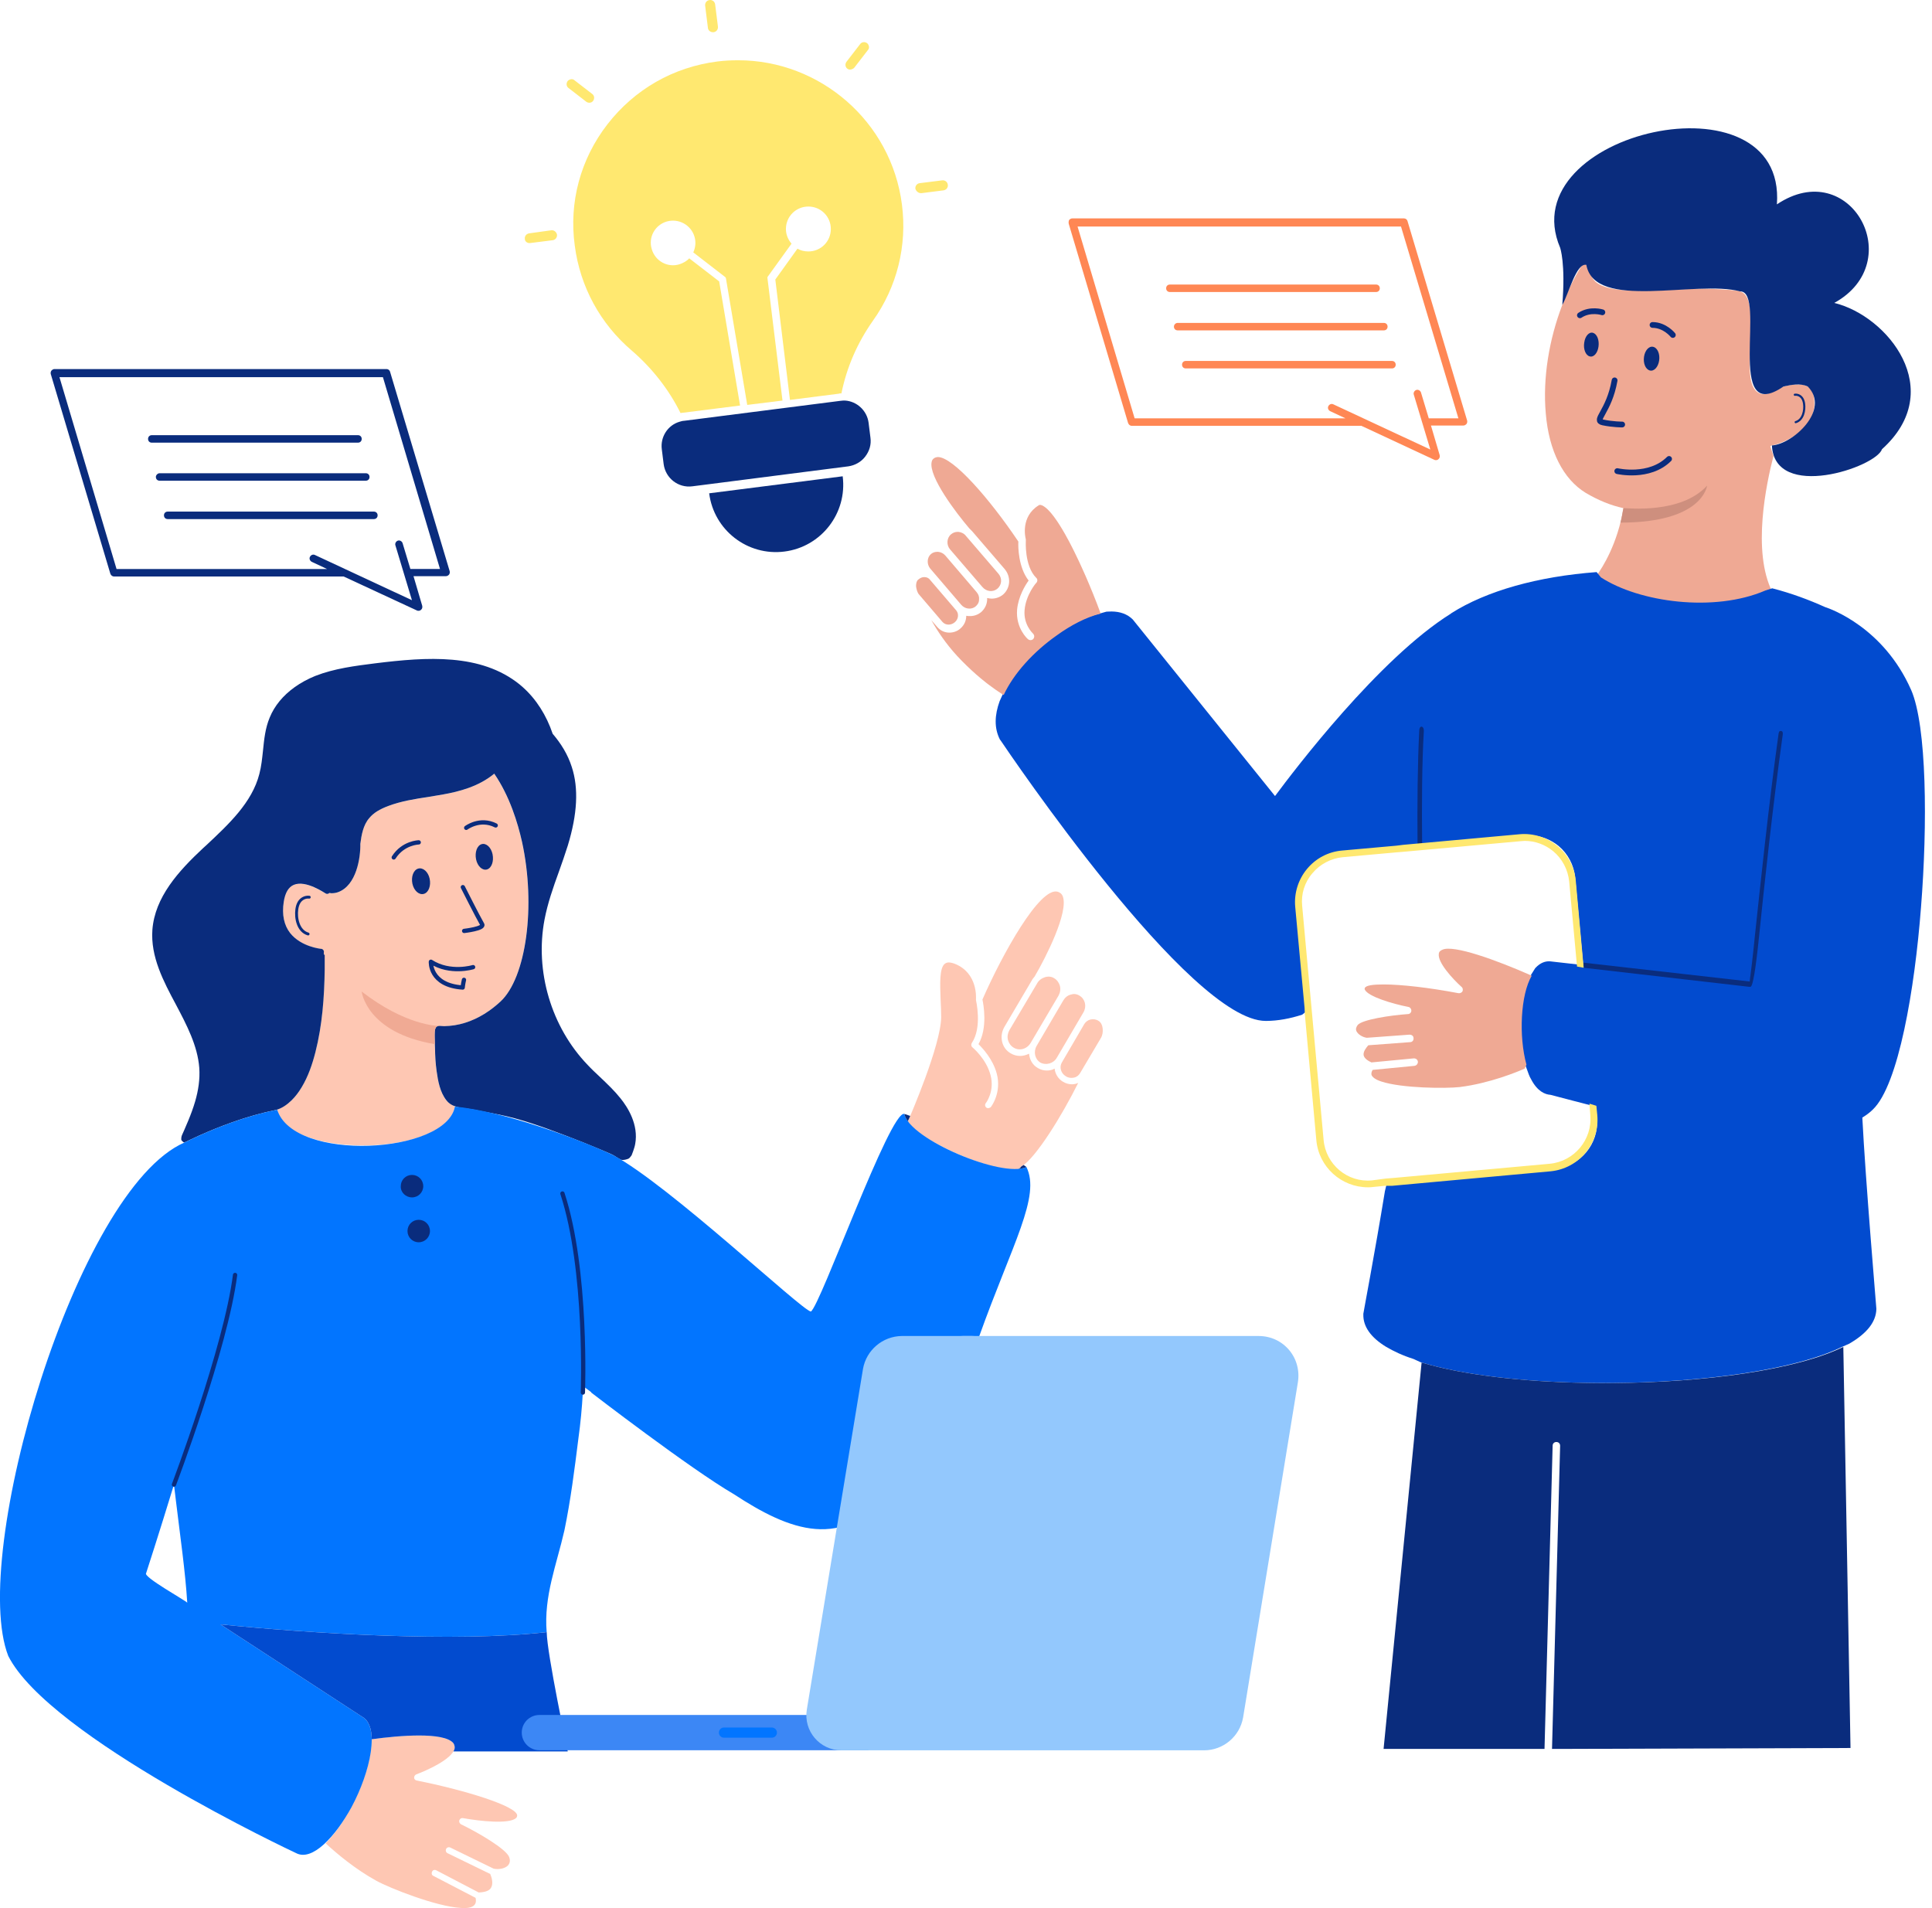 <svg width="243" height="240" viewBox="0 0 243 240" fill="none" xmlns="http://www.w3.org/2000/svg">
<g clip-path="url(#clip0_918_4534)">
<path d="M228.199 50.62V51.09C228.199 51.167 228.199 51.247 228.158 51.325C228.158 51.403 228.119 51.483 228.119 51.56C227.61 53.992 225.176 55.287 223.608 55.835C223.176 55.953 222.902 56.031 222.863 56.031C222.783 56.031 222.706 56.072 222.667 56.15L223.06 57.362C222.158 60.853 220.354 69.329 222.902 74.427C211.151 79.774 203.673 74.82 201.485 72.999C201.122 72.697 200.907 72.481 200.838 72.412L200.818 72.391H200.816C201.56 71.37 203.444 68.427 204.191 63.915C202.542 63.561 200.974 62.895 199.444 61.993C196.619 60.267 194.813 56.736 194.421 51.99C194.028 47.536 194.844 42.662 196.501 38.357C197.247 36.415 198.164 34.592 199.219 32.974L199.524 33.319C199.798 33.632 199.994 34.063 200.151 34.614C200.151 34.622 200.156 34.631 200.16 34.64C201.107 37.783 210.56 36.066 215.411 36.34C217.02 36.418 218.393 36.497 218.863 36.653C220.434 37.164 220.315 39.989 220.119 44.697L220.08 45.402C220 47.678 220.354 49.012 221.256 49.444C221.961 49.795 222.786 49.403 223.178 49.09C223.217 49.09 223.256 49.051 223.297 49.051C223.297 49.051 223.336 49.051 223.336 49.01C223.375 49.01 223.414 48.971 223.414 48.971C223.532 48.93 223.61 48.893 223.729 48.852C223.767 48.813 223.845 48.813 223.925 48.775C224.003 48.775 224.041 48.734 224.121 48.697C224.199 48.656 224.238 48.656 224.318 48.617C224.356 48.617 224.434 48.578 224.473 48.578H224.553C224.669 48.537 224.788 48.498 224.904 48.498C224.984 48.498 225.023 48.46 225.101 48.46C225.178 48.46 225.219 48.421 225.297 48.421C225.416 48.38 225.532 48.38 225.69 48.38H226.631C226.669 48.38 226.749 48.38 226.788 48.421C226.827 48.421 226.866 48.421 226.943 48.46C226.984 48.46 227.062 48.498 227.101 48.498C227.179 48.539 227.297 48.578 227.375 48.617C227.925 48.971 228.199 49.638 228.199 50.62Z" fill="#EFA994"/>
<path d="M240.36 86.748C236.908 78.939 230.28 76.587 229.533 76.35C227.533 75.448 225.336 74.624 222.902 73.996L222.175 74.231L222.039 74.274C215.579 77.06 206.161 75.748 201.364 72.626L200.827 71.97L200.816 71.957C193.441 72.507 186.968 74.311 182.534 77.135L182.495 77.176C173.418 82.838 162.768 96.904 160.444 100.024C160.418 100.059 160.392 100.093 160.368 100.125L142.479 77.921C141.773 77.215 140.861 76.928 139.842 76.913H139.821C139.648 76.909 139.475 76.915 139.298 76.928C139.249 76.928 139.197 76.935 139.145 76.939L138.427 77.14L138.284 77.178C136.478 77.61 134.478 78.669 132.752 79.925C129.876 81.943 127.386 84.657 126.119 87.341C126.106 87.367 126.093 87.391 126.083 87.417L125.763 88.12L125.729 88.198C125.101 89.924 125.023 91.572 125.768 93.022C125.768 93.022 125.768 93.063 125.809 93.063C126.788 94.513 149.662 128.411 159.194 128.411H159.281C160.744 128.4 162.245 128.124 163.784 127.625L164.66 126.935L163.43 113.505C163.273 111.975 163.743 110.444 164.763 109.268C165.745 108.092 167.156 107.345 168.688 107.188L175.671 106.56L176.611 106.482L191.793 105.11C191.991 105.11 192.147 105.069 192.343 105.069C192.373 105.069 192.404 105.069 192.434 105.069H192.445C193.743 105.09 194.999 105.561 196.031 106.402C197.207 107.382 197.953 108.795 198.111 110.325L199.129 121.37V121.387L194.971 120.917C194.943 120.915 194.915 120.913 194.885 120.913H194.874C194.386 120.898 193.748 121.072 193.137 121.73C193.12 121.748 193.105 121.763 193.09 121.78L192.535 122.667L192.501 122.721C191.087 125.116 190.852 130.333 191.834 133.902L191.905 134.098L192.263 135.078C192.27 135.099 192.278 135.123 192.287 135.145C192.363 135.358 192.47 135.57 192.576 135.745C193.362 137.274 194.343 137.667 195.01 137.706C195.323 137.784 200.385 139.119 200.737 139.197L200.855 140.688C201.129 143.866 198.775 146.691 195.599 147.003L175.276 148.848L174.408 148.917L174.404 148.932L174.18 149.867C174.18 149.867 174.18 149.877 174.18 149.882C172.885 157.801 171.476 165.128 171.476 165.245V165.322C171.435 166.852 172.417 168.226 174.339 169.402C175.28 169.953 176.419 170.501 177.792 170.932L177.943 171.001L178.653 171.329C178.704 171.344 178.754 171.359 178.806 171.375C184.038 172.952 191.538 173.795 199.42 173.936C199.675 173.942 199.93 173.944 200.186 173.949C200.281 173.949 200.376 173.951 200.471 173.951C200.702 173.951 200.935 173.955 201.168 173.957C201.442 173.959 201.718 173.959 201.994 173.959C202.305 173.959 202.618 173.957 202.931 173.955C214.233 173.862 225.688 172.335 231.691 169.409L232.588 169.01C234.826 167.715 235.963 166.263 236.002 164.653V164.615C236.002 164.457 234.63 148.412 234.237 140.567C234.746 140.254 235.178 139.939 235.57 139.546C238.792 136.448 240.831 124.404 241.616 114.125V114.129C242.443 103.772 242.363 91.296 240.363 86.746L240.36 86.748Z" fill="#024BCF"/>
<path d="M62.936 125.988C62.642 126.257 62.34 126.518 62.025 126.762C60.603 127.873 58.948 128.685 57.157 128.965C56.728 129.032 56.292 129.071 55.861 129.077C55.571 129.084 55.051 128.944 54.851 129.194C54.624 129.479 54.669 130.158 54.667 130.501C54.667 130.944 54.702 131.386 54.708 131.828C54.719 132.791 54.775 133.755 54.909 134.711C55.086 135.98 55.33 137.376 56.145 138.407C56.501 138.856 57.295 139.203 57.218 139.193C56.618 142.408 51.215 143.996 46.132 144.065H45.674C42.955 144.065 40.411 143.676 38.506 142.936C36.422 142.16 35.188 140.994 34.868 139.581C34.791 139.596 35.835 139.225 36.668 138.405C37.162 137.92 37.576 137.359 37.932 136.765C38.754 135.402 39.276 133.87 39.667 132.336C40.528 128.95 40.785 125.411 40.832 121.931C40.841 121.329 40.841 120.727 40.832 120.127C40.727 120.127 40.692 119.916 40.727 119.776C40.761 119.564 40.584 119.351 40.373 119.351C40.338 119.351 37.865 119.105 36.489 117.374C35.712 116.386 35.429 115.044 35.678 113.456C35.854 112.291 36.277 111.583 36.948 111.302C38.467 110.666 40.869 112.36 40.903 112.36C41.044 112.468 41.186 112.468 41.326 112.394C41.361 112.394 41.361 112.36 41.395 112.325C41.501 112.325 41.572 112.36 41.678 112.36C41.961 112.36 42.243 112.325 42.524 112.219C44.82 111.371 45.35 107.91 45.312 106.145C45.454 105.052 45.665 103.781 46.442 102.898C46.973 102.262 47.713 101.802 48.842 101.379C50.432 100.779 52.197 100.497 53.856 100.249C54.49 100.143 55.09 100.037 55.729 99.931C57.705 99.578 60.213 98.943 62.154 97.318C64.096 100.145 65.119 103.533 65.65 105.899C67.413 113.95 66.179 122.988 62.931 125.99L62.936 125.988Z" fill="#FEC7B3"/>
<path d="M130.381 131.557L133.734 125.837C133.945 125.485 134.264 125.202 134.687 125.096C134.83 125.06 134.97 125.025 135.076 125.025C135.324 125.025 135.572 125.096 135.783 125.237C136.491 125.662 136.703 126.579 136.278 127.321L132.922 133.041C132.499 133.783 131.546 134.029 130.84 133.641C130.169 133.218 129.958 132.301 130.381 131.559V131.557Z" fill="#FEC7B3"/>
<path d="M129.639 131.168C129.182 131.945 128.228 132.228 127.486 131.768C127.132 131.557 126.886 131.203 126.778 130.814C126.672 130.391 126.743 129.969 126.955 129.58L130.45 123.683C130.662 123.295 131.016 123.049 131.439 122.906C131.581 122.872 131.721 122.837 131.864 122.837C132.146 122.837 132.392 122.906 132.604 123.049C132.958 123.26 133.204 123.614 133.311 124.003C133.417 124.425 133.346 124.848 133.134 125.237L129.639 131.168Z" fill="#FEC7B3"/>
<path d="M133.557 133.637L136.381 128.799C136.558 128.519 136.838 128.305 137.158 128.234C137.512 128.165 137.865 128.199 138.181 128.411C138.78 128.765 138.852 129.93 138.463 130.564L135.85 134.979C135.673 135.261 135.427 135.473 135.073 135.544C134.722 135.613 134.368 135.579 134.051 135.367C133.451 135.015 133.203 134.239 133.557 133.637Z" fill="#FEC7B3"/>
<path d="M114.245 140.863C114.245 140.863 114.245 140.826 114.282 140.826C114.459 140.438 118.343 131.47 118.377 127.94C118.377 127.233 118.341 126.456 118.306 125.716C118.237 123.843 118.129 121.69 118.871 121.195C118.977 121.126 119.119 121.055 119.331 121.055C119.542 121.055 119.825 121.124 120.108 121.232C123.003 122.397 122.755 125.539 122.755 125.645V125.787C122.755 125.824 123.569 129.213 122.227 131.19C122.121 131.367 122.155 131.613 122.296 131.721C122.296 131.721 124.061 133.168 124.591 135.251C125.12 137.262 124.026 138.712 123.992 138.746C123.849 138.923 123.884 139.169 124.061 139.311C124.13 139.38 124.238 139.38 124.307 139.38C124.412 139.38 124.555 139.311 124.626 139.24C124.695 139.169 126.003 137.404 125.368 135.037C124.874 133.203 123.603 131.861 123.072 131.33C124.238 129.282 123.707 126.387 123.569 125.716C126.041 120.067 130.771 111.522 133.032 112.159C133.349 112.265 133.561 112.442 133.667 112.724C134.443 114.701 131.548 120.421 130.134 122.822C130.029 122.963 129.889 123.105 129.817 123.245L126.322 129.177C126.003 129.742 125.897 130.376 126.039 131.013C126.182 131.649 126.57 132.178 127.135 132.497C127.489 132.709 127.912 132.815 128.3 132.815C128.689 132.815 129.077 132.709 129.431 132.532C129.5 133.274 129.854 133.943 130.525 134.331C130.879 134.543 131.267 134.651 131.656 134.651C132.01 134.651 132.363 134.582 132.644 134.405C132.713 135.076 133.101 135.71 133.703 136.064C134.057 136.275 134.446 136.383 134.834 136.383C135.011 136.383 135.153 136.349 135.328 136.314C135.434 136.278 135.505 136.243 135.611 136.209C133.563 140.338 130.279 145.636 128.514 146.695C128.445 146.73 128.408 146.764 128.374 146.837C128.197 147.12 127.137 147.403 124.207 146.518C121.948 145.847 119.266 144.719 117.216 143.517C116.122 142.88 115.274 142.28 114.746 141.752C114.357 141.394 114.146 141.044 114.252 140.867L114.245 140.863Z" fill="#FEC7B3"/>
<path d="M79.885 143.922C79.811 144.401 79.447 145.299 79.447 145.299C79.447 145.299 79.21 145.653 79.089 145.715C78.91 145.812 78.498 145.92 78.251 145.899C78.202 145.894 78.157 145.886 78.124 145.871C77.716 145.685 77.457 145.467 77.091 145.271C77.091 145.271 77.084 145.271 77.082 145.267C77.015 145.23 76.944 145.195 76.866 145.161C76.86 145.161 76.856 145.154 76.849 145.152C76.381 144.947 75.913 144.749 75.442 144.55C74.018 143.953 72.583 143.376 71.142 142.831C68.371 141.78 65.523 140.729 62.606 140.159C62.518 140.14 62.429 140.125 62.343 140.108C61.491 139.948 60.58 139.756 59.609 139.575C59.542 139.562 59.475 139.547 59.408 139.536C59.367 139.527 59.324 139.521 59.281 139.514C59.251 139.508 59.221 139.503 59.191 139.499C58.612 139.413 58.008 139.374 57.453 139.219C56.959 139.083 56.506 138.85 56.15 138.401C55.335 137.369 55.091 135.973 54.914 134.705C54.78 133.749 54.726 132.784 54.713 131.822C54.707 131.38 54.67 130.939 54.672 130.495C54.672 130.154 54.627 129.474 54.856 129.187C55.056 128.937 55.576 129.077 55.865 129.071C56.299 129.062 56.733 129.023 57.162 128.959C58.953 128.678 60.608 127.867 62.03 126.756C62.345 126.512 62.647 126.251 62.941 125.981C66.188 122.98 67.422 113.941 65.659 105.891C65.128 103.524 64.106 100.134 62.164 97.31C60.222 98.934 57.715 99.571 55.738 99.923C55.102 100.028 54.502 100.134 53.865 100.24C52.206 100.486 50.441 100.771 48.851 101.37C47.722 101.793 46.98 102.253 46.451 102.89C45.675 103.772 45.463 105.043 45.321 106.137C45.358 107.902 44.827 111.363 42.533 112.211C42.253 112.316 41.968 112.351 41.687 112.351C41.581 112.351 41.51 112.316 41.405 112.316C41.37 112.351 41.37 112.386 41.336 112.386C41.193 112.457 41.053 112.457 40.913 112.351C40.878 112.351 38.477 110.655 36.958 111.294C36.289 111.574 35.864 112.282 35.687 113.447C35.441 115.035 35.721 116.377 36.498 117.365C37.875 119.096 40.347 119.342 40.382 119.342C40.593 119.342 40.77 119.556 40.736 119.767C40.701 119.907 40.736 120.119 40.841 120.119C40.848 120.719 40.848 121.321 40.841 121.923C40.792 125.405 40.537 128.944 39.676 132.327C39.286 133.861 38.764 135.393 37.941 136.757C37.586 137.35 37.171 137.911 36.677 138.396C36.153 138.91 35.445 139.421 34.727 139.603C34.707 139.607 34.688 139.613 34.668 139.616C34.217 139.726 33.76 139.812 33.307 139.92C32.435 140.133 31.57 140.379 30.715 140.651C30.519 140.714 30.325 140.779 30.131 140.841C28.802 141.281 27.49 141.782 26.199 142.328C25.356 142.686 24.518 143.061 23.694 143.461C23.573 143.519 23.453 143.577 23.332 143.638C23.297 143.655 23.254 143.685 23.215 143.694C23.077 143.726 22.991 143.584 22.887 143.489C22.859 143.465 22.833 143.439 22.818 143.407C22.799 143.37 22.799 143.325 22.799 143.279C22.799 143.048 22.829 142.906 22.924 142.697C23.012 142.496 23.103 142.295 23.192 142.095C23.366 141.698 23.537 141.301 23.701 140.899C24.022 140.12 24.314 139.329 24.549 138.522C24.946 137.156 25.164 135.736 25.064 134.312C24.853 131.524 23.476 128.909 22.134 126.367C20.544 123.401 18.922 120.328 19.167 116.94C19.487 112.845 22.417 109.596 25.558 106.665L25.947 106.314C28.771 103.664 31.704 100.945 32.621 97.344C32.867 96.425 32.972 95.402 33.078 94.414C33.221 93.003 33.359 91.59 33.924 90.248C34.524 88.772 35.605 87.475 37.053 86.437C37.819 85.887 38.69 85.412 39.644 85.022C42.08 84.068 44.693 83.751 47.2 83.431C53.731 82.622 60.474 82.161 65.346 86.081C65.489 86.195 65.627 86.314 65.763 86.439C67.461 87.956 68.728 89.976 69.513 92.295C70.57 93.529 71.42 94.906 71.914 96.46C72.797 99.144 72.62 102.393 71.418 106.346C71.064 107.477 70.676 108.571 70.287 109.665C69.582 111.607 68.876 113.62 68.488 115.667C67.254 122.164 69.334 129.192 73.925 133.958C74.383 134.454 74.914 134.946 75.442 135.443C75.904 135.885 76.385 136.338 76.851 136.813C77.272 137.242 77.684 137.693 78.055 138.161C78.938 139.255 80.349 141.445 79.889 143.916L79.885 143.922Z" fill="#0A2C7D"/>
<path d="M57.173 219.962C56.819 221.304 53.608 222.717 52.37 223.174C52.193 223.243 52.087 223.42 52.087 223.597C52.087 223.774 52.229 223.917 52.406 223.951C58.444 225.151 64.975 227.164 65.046 228.329C65.046 228.469 65.009 228.575 64.904 228.681C64.021 229.458 60.349 229.069 58.232 228.681C58.021 228.646 57.844 228.752 57.773 228.963C57.703 229.14 57.809 229.352 57.984 229.458C60.174 230.517 63.741 232.601 64.058 233.624C64.198 234.047 64.127 234.364 63.881 234.647C63.492 235.035 62.716 235.178 62.079 235.035L56.642 232.386C56.43 232.28 56.184 232.386 56.113 232.562C56.008 232.774 56.113 233.022 56.29 233.093L61.656 235.704C61.833 236.092 62.081 236.906 61.762 237.435C61.551 237.823 61.02 238 60.209 238.034L54.877 235.247C54.665 235.141 54.417 235.212 54.346 235.424C54.24 235.635 54.312 235.881 54.523 235.954L59.818 238.708C59.855 238.885 59.924 239.273 59.712 239.553C59.464 239.907 58.864 240.05 57.947 239.978C54.875 239.802 49.049 237.506 47.319 236.552C44.634 235.068 42.339 233.126 40.962 231.857C42.127 230.655 43.223 229.067 44.069 227.513C45.659 224.618 46.719 221.299 46.753 218.758C50.354 218.263 55.755 217.841 56.994 219.217C57.203 219.5 57.203 219.78 57.168 219.957L57.173 219.962Z" fill="#FEC7B3"/>
<path d="M52.596 109.252C52.001 109.429 51.686 110.277 51.873 111.158C52.061 112.04 52.721 112.606 53.317 112.429C53.913 112.252 54.227 111.404 54.04 110.523C53.852 109.641 53.192 109.076 52.596 109.252Z" fill="#0A2C7D"/>
<path d="M60.57 106.18C59.999 106.357 59.699 107.205 59.878 108.085C60.059 108.968 60.689 109.533 61.261 109.356C61.833 109.179 62.133 108.331 61.953 107.451C61.772 106.568 61.142 106.003 60.57 106.18Z" fill="#0A2C7D"/>
<path d="M58.217 111.585C58.217 111.585 60.044 115.214 60.648 116.267C60.955 116.8 58.379 117.091 58.379 117.091" stroke="#0A2C7D" stroke-width="0.54" stroke-linecap="round" stroke-linejoin="round"/>
<path d="M52.665 105.953C52.665 105.953 50.708 105.99 49.525 107.848" stroke="#0A2C7D" stroke-width="0.54" stroke-linecap="round" stroke-linejoin="round"/>
<path d="M58.638 104.124C58.638 104.124 60.357 102.816 62.347 103.822" stroke="#0A2C7D" stroke-width="0.54" stroke-linecap="round" stroke-linejoin="round"/>
<path d="M28.95 163.972C28.978 163.81 29.004 163.652 29.026 163.503C29.002 163.659 28.976 163.816 28.95 163.972ZM28.95 163.972C28.927 164.108 28.903 164.246 28.877 164.39C28.903 164.252 28.927 164.112 28.95 163.972ZM28.877 164.388C28.849 164.533 28.823 164.677 28.795 164.822C28.825 164.673 28.851 164.528 28.877 164.388ZM27.902 165.074C28.096 164.142 28.232 163.352 28.301 162.742C28.174 163.523 28.061 164.3 27.902 165.074ZM28.4 166.645C28.445 166.446 28.491 166.25 28.532 166.06C28.488 166.254 28.443 166.451 28.4 166.645ZM28.4 166.645C28.13 167.819 27.8 169.139 27.425 170.561C27.772 169.26 28.1 167.957 28.4 166.645Z" fill="#0275FF"/>
<path d="M129.104 146.781C126.139 148.22 114.375 143.305 113.745 140.108C111.976 139.581 103.144 164.328 101.988 164.964C100.842 164.83 84.133 149.027 77.086 145.273C72.995 143.357 63.311 139.736 57.216 139.191C56.089 145.176 36.92 146.194 34.866 139.579C30.81 140.392 26.915 141.892 23.204 143.702C9.554 149.662 -3.897 195.653 1.04 208.288C6.195 218.494 36.912 232.936 37.229 233.076C39.279 234.172 42.172 230.994 44.185 227.356C46.621 222.838 47.823 217.152 45.528 215.916L27.733 204.316C39.037 205.453 57.157 206.597 68.759 205.287C68.377 200.782 70.011 196.801 70.988 192.496C71.778 188.682 72.263 184.813 72.747 180.951C73.019 178.993 73.202 177.065 73.306 175.153C73.323 174.851 73.336 174.551 73.351 174.249C73.351 174.283 73.351 174.318 73.347 174.354L74.356 175.103C74.361 175.138 74.361 175.155 74.361 175.155C74.361 175.155 86.813 184.748 92.319 187.948C99.228 192.475 106.079 195.284 112.22 187.279C112.856 185.113 113.939 171.543 115.75 170.158C117.348 167.92 120.66 167.978 123.163 168.076C127.347 156.392 130.922 150.475 129.097 146.781H129.104ZM18.379 197.873C18.42 197.759 20 192.88 21.881 186.731L22.108 188.615C22.639 193.04 23.32 197.733 23.551 201.589C23.385 201.328 17.954 198.335 18.379 197.873Z" fill="#0275FF"/>
<path d="M59.505 121.646C59.505 121.646 56.622 122.531 54.197 120.967C54.197 120.967 54 123.925 58.195 124.21C58.195 124.21 58.23 123.785 58.357 123.243" stroke="#0A2C7D" stroke-width="0.54" stroke-linecap="round" stroke-linejoin="round"/>
<path d="M54.85 129.194C54.624 129.479 54.669 130.161 54.667 130.501C54.667 130.78 54.68 131.056 54.691 131.334C46.058 129.887 45.488 124.712 45.488 124.712C50.971 128.961 54.976 129.045 55.284 129.045C55.109 129.045 54.945 129.08 54.85 129.194Z" fill="#F0AA94"/>
<path d="M38.899 112.849C38.392 112.787 37.908 113.037 37.636 113.464C37.466 113.734 37.377 114.049 37.334 114.366C37.175 115.49 37.503 117.113 38.752 117.478" stroke="#0A2C7D" stroke-width="0.36" stroke-linecap="round" stroke-linejoin="round"/>
<path d="M57.172 219.962C57.207 219.785 57.207 219.504 56.998 219.221C55.761 217.845 50.361 218.268 46.757 218.762C46.757 218.775 46.757 218.79 46.757 218.803C46.747 217.424 46.375 216.369 45.532 215.918L27.737 204.318C39.041 205.455 57.162 206.599 68.764 205.289C68.787 207.943 71.411 220.294 71.411 220.294H57.03C57.095 220.184 57.142 220.072 57.172 219.962Z" fill="#024BCF"/>
<path d="M109.229 215.709V220.143H67.84C66.617 220.143 65.624 219.15 65.624 217.925C65.624 216.699 66.617 215.709 67.84 215.709H109.229Z" fill="#3C87F5"/>
<path d="M105.824 220.154C103.106 220.154 101.036 217.715 101.479 215.033L108.545 172.171C108.968 169.806 111.016 168.076 113.417 168.041H158.293C159.812 168.041 161.188 168.675 162.142 169.806C163.096 170.937 163.484 172.419 163.238 173.901L156.353 216.024C155.93 218.423 153.846 220.154 151.447 220.154H105.826H105.824Z" fill="#93C8FD"/>
<path d="M21.879 186.731C21.879 186.731 28.406 169.51 29.567 160.364" stroke="#0A2C7D" stroke-width="0.54" stroke-miterlimit="10" stroke-linecap="round"/>
<path d="M73.312 175.151C73.312 175.151 73.899 159.734 70.742 150.117" stroke="#0A2C7D" stroke-width="0.54" stroke-miterlimit="10" stroke-linecap="round"/>
<path d="M114.25 141.111C113.982 140.766 113.808 140.427 113.745 140.108C113.745 140.108 114.015 140.196 114.485 140.36C114.375 140.619 114.304 140.781 114.282 140.826C114.246 140.826 114.246 140.863 114.246 140.863C114.209 140.925 114.211 141.009 114.25 141.111Z" fill="#0A2C7D"/>
<path d="M129.104 146.781C128.823 146.917 128.469 146.997 128.051 147.025C128.223 146.973 128.325 146.9 128.37 146.831C128.405 146.76 128.439 146.725 128.51 146.688C128.584 146.643 128.659 146.593 128.739 146.533C128.866 146.615 128.987 146.697 129.104 146.779V146.781Z" fill="#0A2C7D"/>
<path d="M97.082 217.286H91.06C90.707 217.286 90.421 217.572 90.421 217.925V217.927C90.421 218.28 90.707 218.566 91.06 218.566H97.082C97.434 218.566 97.72 218.28 97.72 217.927V217.925C97.72 217.572 97.434 217.286 97.082 217.286Z" fill="#0275FF"/>
<path d="M232.75 219.862L196.62 219.977H195.207L196.227 181.844C196.227 181.57 196.031 181.373 195.755 181.373C195.479 181.373 195.284 181.57 195.284 181.844L194.264 219.977H174.022L178.804 171.377C184.036 172.954 191.536 173.798 199.418 173.938C199.673 173.944 199.928 173.947 200.184 173.951C200.279 173.951 200.374 173.953 200.469 173.953C200.7 173.953 200.933 173.957 201.166 173.96C201.44 173.962 201.716 173.962 201.993 173.962C202.303 173.962 202.616 173.96 202.929 173.957C214.283 173.88 225.816 172.352 231.846 169.411L232.75 219.862Z" fill="#0A2C7D"/>
<path d="M191.991 133.904C191.963 133.973 191.935 134.038 191.905 134.101C191.855 134.213 191.806 134.314 191.756 134.413C190.971 134.767 187.4 136.258 183.596 136.729C181.831 136.925 176.299 136.886 173.709 136.023C173.004 135.788 172.572 135.473 172.495 135.16C172.454 134.925 172.572 134.687 172.65 134.571L177.908 134.062C178.182 134.023 178.34 133.788 178.34 133.552C178.299 133.276 178.104 133.121 177.828 133.121L172.495 133.63C172.063 133.434 171.59 133.121 171.513 132.728C171.435 132.256 171.867 131.746 172.102 131.472L177.358 131.08C177.632 131.08 177.828 130.845 177.789 130.571C177.789 130.296 177.554 130.139 177.28 130.139L171.905 130.532C171.355 130.452 170.807 130.1 170.611 129.707C170.492 129.433 170.57 129.198 170.766 128.922C171.316 128.255 174.808 127.707 177.082 127.55C177.317 127.55 177.513 127.353 177.513 127.118C177.513 126.883 177.358 126.687 177.123 126.648C175.123 126.255 172.102 125.353 171.67 124.49C171.629 124.41 171.629 124.333 171.67 124.255C171.826 123.94 172.689 123.823 174.024 123.823C176.221 123.823 179.712 124.214 183.438 124.922C183.635 124.961 183.87 124.842 183.95 124.686C184.027 124.49 183.989 124.255 183.831 124.136C182.655 123.077 180.81 121.038 180.968 119.978C180.968 119.821 181.045 119.625 181.399 119.467C182.759 118.768 188.313 120.803 192.535 122.669C192.576 122.686 192.617 122.706 192.658 122.723C191.245 125.118 191.01 130.335 191.991 133.904Z" fill="#EFA994"/>
<path d="M120.08 78.275C119.61 78.667 118.943 78.667 118.55 78.236L115.53 74.704C115.372 74.471 115.256 74.078 115.217 73.724C115.217 73.37 115.294 73.057 115.491 72.902C115.726 72.706 115.963 72.587 116.235 72.587H116.276C116.55 72.587 116.826 72.706 116.982 72.939L120.277 76.784C120.63 77.215 120.553 77.882 120.08 78.275Z" fill="#EFA994"/>
<path d="M123.142 75.411C123.142 75.765 122.984 76.039 122.71 76.274C122.201 76.706 121.377 76.628 120.906 76.078L116.981 71.489C116.55 70.941 116.589 70.114 117.098 69.683C117.333 69.486 117.609 69.409 117.883 69.409H118.002C118.354 69.447 118.669 69.605 118.904 69.879L122.829 74.471C123.064 74.745 123.181 75.057 123.142 75.411Z" fill="#EFA994"/>
<path d="M125.455 74.039C124.905 74.509 124.083 74.43 123.571 73.843L119.491 69.096C119.023 68.546 119.062 67.682 119.61 67.212C119.845 67.016 120.119 66.899 120.434 66.899H120.55C120.904 66.938 121.258 67.096 121.493 67.408L125.574 72.155C126.083 72.744 126.005 73.569 125.455 74.039Z" fill="#EFA994"/>
<path d="M138.442 77.178C136.636 77.61 134.635 78.669 132.909 79.925C130.007 81.962 127.496 84.709 126.24 87.417C126.201 87.393 126.16 87.367 126.119 87.341C126.024 87.283 125.929 87.222 125.83 87.158C125.731 87.093 125.629 87.026 125.528 86.957C125.424 86.888 125.321 86.817 125.215 86.743C124.952 86.56 124.675 86.362 124.391 86.146C124.3 86.077 124.207 86.008 124.114 85.934C124.11 85.93 124.104 85.926 124.097 85.921C124.02 85.859 123.942 85.799 123.864 85.736C123.748 85.643 123.627 85.546 123.504 85.445C123.443 85.395 123.383 85.345 123.32 85.293C122.591 84.683 121.819 83.977 121.018 83.164C120.919 83.062 120.822 82.961 120.723 82.858C120.613 82.745 120.505 82.629 120.395 82.512C118.981 80.983 117.883 79.334 117.139 78.001L117.922 78.905C118.315 79.336 118.826 79.571 119.413 79.571C119.885 79.571 120.395 79.414 120.787 79.06C121.297 78.628 121.532 78.041 121.532 77.453C121.689 77.491 121.845 77.491 122.002 77.491C122.513 77.491 122.984 77.336 123.415 76.982C123.847 76.589 124.123 76.08 124.16 75.452V75.217C124.358 75.256 124.514 75.295 124.71 75.295C125.221 75.295 125.731 75.139 126.162 74.786C127.103 73.961 127.183 72.55 126.358 71.569L122.278 66.822C122.16 66.703 122.043 66.586 121.924 66.468C120.278 64.545 116.787 59.956 117.178 58.113C117.219 57.837 117.374 57.682 117.609 57.563C117.728 57.524 117.844 57.485 117.963 57.485C119.885 57.485 124.475 62.741 128.085 68.116C128.046 68.783 128.085 71.372 129.379 73.021C128.948 73.608 128.085 75.021 127.927 76.669C127.731 78.982 129.222 80.357 129.302 80.396C129.379 80.473 129.498 80.514 129.614 80.514C129.731 80.514 129.888 80.473 129.968 80.357C130.124 80.16 130.124 79.886 129.927 79.69C129.888 79.651 128.71 78.553 128.868 76.747C129.025 74.824 130.32 73.295 130.359 73.295C130.516 73.098 130.516 72.824 130.32 72.667C128.829 71.176 129.025 68.038 129.025 67.998V67.842C128.946 67.566 128.359 64.979 130.633 63.566C130.672 63.527 130.79 63.449 131.064 63.566C131.097 63.581 131.129 63.596 131.164 63.613C131.228 63.648 131.295 63.689 131.364 63.736H131.366C131.436 63.786 131.505 63.84 131.576 63.898C131.647 63.958 131.718 64.023 131.792 64.094C131.882 64.183 131.975 64.28 132.07 64.385C132.117 64.439 132.167 64.498 132.217 64.556C132.245 64.591 132.275 64.625 132.303 64.662C132.361 64.733 132.422 64.806 132.48 64.886C132.519 64.936 132.56 64.99 132.599 65.044C132.719 65.203 132.84 65.376 132.963 65.557C133.043 65.678 133.125 65.803 133.209 65.933C133.287 66.053 133.365 66.176 133.442 66.304C133.531 66.448 133.621 66.597 133.71 66.75C133.792 66.888 133.874 67.031 133.956 67.175C134.001 67.255 134.046 67.335 134.089 67.417C134.215 67.639 134.34 67.868 134.465 68.103C134.594 68.349 134.726 68.602 134.855 68.858C134.94 69.025 135.026 69.195 135.11 69.365C135.516 70.183 135.917 71.042 136.301 71.907C136.362 72.041 136.42 72.173 136.478 72.306C136.538 72.44 136.595 72.574 136.653 72.708C136.767 72.971 136.879 73.234 136.989 73.495C137.16 73.899 137.326 74.3 137.484 74.693C137.831 75.552 138.148 76.378 138.426 77.14C138.433 77.153 138.437 77.165 138.442 77.178Z" fill="#EFA994"/>
<path d="M224.029 91.944C223.752 91.905 223.731 92.121 223.692 92.358C222.436 101.342 221.377 111.658 220.712 117.819C220.477 120.25 220.181 122.628 220.065 123.452L199.129 121.079L199.187 121.724L219.979 124.117H220.175C220.463 124.064 220.816 121.997 221.234 117.918C221.862 111.758 222.961 101.442 224.214 92.496C224.255 92.222 224.264 91.987 224.029 91.946V91.944Z" fill="#0A2C7D"/>
<path d="M141.886 53.206C141.963 53.403 142.121 53.56 142.356 53.56H171.23L180.411 57.837C180.489 57.876 180.53 57.876 180.608 57.876C180.726 57.876 180.843 57.837 180.92 57.757C181.078 57.638 181.117 57.444 181.078 57.248L179.98 53.522H184.06C184.217 53.522 184.334 53.444 184.453 53.325C184.53 53.206 184.571 53.051 184.53 52.894L177.037 27.826C176.998 27.629 176.801 27.472 176.605 27.472H134.862C134.705 27.472 134.588 27.552 134.47 27.668C134.392 27.864 134.392 28.022 134.431 28.177L141.886 53.206ZM176.212 28.49L183.432 52.617H179.706L178.724 49.361C178.646 49.126 178.37 48.969 178.135 49.049C177.9 49.126 177.742 49.403 177.822 49.638L179.902 56.542L167.7 50.855C167.465 50.736 167.191 50.855 167.072 51.09C166.954 51.325 167.072 51.599 167.308 51.718L169.23 52.62H142.71L135.531 28.492H176.214L176.212 28.49Z" fill="#FF8754"/>
<path d="M147.144 36.73H173.075C173.349 36.73 173.546 36.534 173.546 36.26C173.546 35.986 173.349 35.79 173.075 35.79H147.144C146.87 35.79 146.674 35.986 146.674 36.26C146.674 36.534 146.87 36.73 147.144 36.73Z" fill="#FF8754"/>
<path d="M147.653 41.085C147.653 41.359 147.85 41.555 148.124 41.555H174.055C174.329 41.555 174.525 41.359 174.525 41.085C174.525 40.811 174.329 40.614 174.055 40.614H148.124C147.889 40.614 147.653 40.811 147.653 41.085Z" fill="#FF8754"/>
<path d="M148.674 45.87C148.674 46.144 148.87 46.341 149.144 46.341H175.075C175.349 46.341 175.546 46.144 175.546 45.87C175.546 45.596 175.349 45.4 175.075 45.4H149.144C148.87 45.4 148.674 45.596 148.674 45.87Z" fill="#FF8754"/>
<path d="M13.876 72.155C13.953 72.352 14.111 72.509 14.346 72.509H43.22L52.44 76.786C52.518 76.825 52.559 76.825 52.636 76.825C52.755 76.825 52.872 76.786 52.949 76.706C53.107 76.587 53.146 76.393 53.107 76.197L52.008 72.47H56.089C56.246 72.47 56.363 72.393 56.481 72.274C56.559 72.155 56.6 72 56.559 71.842L49.065 46.774C49.027 46.578 48.83 46.42 48.634 46.42H6.857C6.699 46.42 6.583 46.5 6.464 46.619C6.386 46.738 6.345 46.893 6.386 47.051L13.878 72.157L13.876 72.155ZM48.163 47.441L55.342 71.568H51.616L50.634 68.312C50.556 68.077 50.28 67.92 50.045 68C49.81 68.077 49.652 68.353 49.732 68.589L51.812 75.493L39.61 69.806C39.375 69.687 39.101 69.806 38.983 70.041C38.864 70.276 38.983 70.55 39.218 70.669L41.14 71.571H14.659L7.48 47.443H48.163V47.441Z" fill="#0A2C7D"/>
<path d="M19.093 55.677H45.025C45.299 55.677 45.495 55.481 45.495 55.207C45.495 54.933 45.299 54.736 45.025 54.736H19.093C18.819 54.736 18.623 54.933 18.623 55.209C18.623 55.485 18.819 55.679 19.093 55.679V55.677Z" fill="#0A2C7D"/>
<path d="M19.605 59.992C19.605 60.267 19.801 60.463 20.075 60.463H46.006C46.28 60.463 46.477 60.267 46.477 59.992C46.477 59.718 46.28 59.522 46.006 59.522H20.073C19.838 59.522 19.602 59.757 19.602 59.992H19.605Z" fill="#0A2C7D"/>
<path d="M20.623 64.819C20.623 65.093 20.819 65.29 21.093 65.29H47.025C47.299 65.29 47.495 65.093 47.495 64.819C47.495 64.545 47.299 64.349 47.025 64.349H21.093C20.819 64.349 20.623 64.545 20.623 64.819Z" fill="#0A2C7D"/>
<path d="M51.821 150.607C52.607 150.607 53.234 149.979 53.234 149.194C53.234 148.408 52.607 147.78 51.821 147.78C51.036 147.78 50.408 148.408 50.408 149.194C50.369 149.979 51.036 150.607 51.821 150.607Z" fill="#0A2C7D"/>
<path d="M51.252 154.838C51.252 155.623 51.88 156.251 52.665 156.251C53.451 156.251 54.078 155.623 54.078 154.838C54.078 154.053 53.451 153.425 52.665 153.425C51.88 153.425 51.252 154.053 51.252 154.838Z" fill="#0A2C7D"/>
<path d="M108.815 57.442C108.306 58.109 107.52 58.54 106.696 58.657L104.538 58.933L89.238 60.894L87.081 61.168C85.316 61.404 83.708 60.148 83.473 58.383L83.238 56.499C83.041 54.969 83.982 53.478 85.473 53.047C85.631 53.008 85.827 52.93 86.023 52.93L105.678 50.419C105.794 50.419 105.952 50.38 106.068 50.38H106.265C107.756 50.46 109.05 51.636 109.247 53.166L109.482 55.049C109.6 55.912 109.363 56.734 108.815 57.442Z" fill="#0A2C7D"/>
<path d="M109.796 40.338C107.835 43.124 106.499 46.183 105.832 49.478C105.716 49.478 105.597 49.478 105.52 49.517L99.359 50.302L97.517 35.16L100.302 31.276C100.693 31.511 101.165 31.627 101.675 31.627C103.243 31.627 104.499 30.374 104.499 28.803C104.499 27.232 103.243 25.979 101.675 25.979C100.106 25.979 98.85 27.234 98.85 28.803C98.85 29.511 99.124 30.139 99.556 30.648L96.615 34.728C96.535 34.806 96.496 34.924 96.535 35.041L98.419 50.38L93.984 50.93L91.318 35.082C91.318 34.963 91.24 34.847 91.16 34.806L87.199 31.746C87.473 31.157 87.552 30.451 87.356 29.785C86.925 28.294 85.354 27.431 83.863 27.862C82.372 28.294 81.509 29.862 81.981 31.353C82.413 32.844 83.981 33.707 85.472 33.237C85.943 33.08 86.374 32.844 86.689 32.493L90.455 35.395L93.083 51.008L85.904 51.912C85.785 51.912 85.669 51.951 85.591 51.951C84.139 49.008 82.02 46.302 79.472 44.105C75.508 40.731 72.958 36.062 72.291 30.883C71.547 25.469 72.997 20.017 76.41 15.622C79.824 11.229 84.687 8.443 90.219 7.735C91.121 7.619 91.984 7.58 92.847 7.58C103.127 7.58 112.111 15.268 113.445 25.743C114.111 30.922 112.817 36.1 109.796 40.338Z" fill="#FFE870"/>
<path d="M89.749 4.05C90.103 4.011 90.338 3.696 90.299 3.344L89.945 0.52C89.907 0.363 89.827 0.207 89.71 0.127C89.592 0.05 89.436 -0.03 89.24 0.009C88.886 0.048 88.651 0.363 88.69 0.714L89.044 3.539C89.082 3.852 89.397 4.087 89.749 4.048V4.05Z" fill="#FFE870"/>
<path d="M73.743 12.8C74.017 12.996 74.41 12.957 74.606 12.681C74.803 12.407 74.764 12.014 74.488 11.818L72.252 10.092C72.134 9.973 71.94 9.934 71.782 9.973C71.625 10.012 71.469 10.092 71.389 10.208C71.193 10.482 71.232 10.875 71.508 11.071L73.743 12.797V12.8Z" fill="#FFE870"/>
<path d="M66.682 30.57L69.506 30.216C69.86 30.177 70.095 29.863 70.056 29.511C69.979 29.159 69.664 28.922 69.351 28.963L66.526 29.355C66.369 29.394 66.213 29.474 66.134 29.591C66.056 29.709 65.976 29.865 66.015 30.061C66.015 30.376 66.33 30.611 66.682 30.57Z" fill="#FFE870"/>
<path d="M115.915 24.293L118.701 23.939C118.858 23.901 119.014 23.821 119.094 23.704C119.171 23.586 119.251 23.43 119.212 23.234C119.173 22.88 118.858 22.645 118.507 22.684L115.682 23.038C115.328 23.076 115.093 23.392 115.132 23.743C115.251 24.097 115.564 24.332 115.918 24.293H115.915Z" fill="#FFE870"/>
<path d="M107.442 8.523L109.168 6.287C109.287 6.169 109.326 5.975 109.287 5.817C109.248 5.66 109.168 5.504 109.052 5.424C108.778 5.228 108.385 5.267 108.189 5.543L106.463 7.778C106.266 8.052 106.305 8.445 106.581 8.642C106.816 8.838 107.209 8.758 107.444 8.523H107.442Z" fill="#FFE870"/>
<path d="M105.991 59.908C106.582 64.545 103.3 68.785 98.663 69.374C94.026 69.965 89.786 66.683 89.197 62.047" fill="#0A2C7D"/>
<path d="M179.084 91.909C179.084 91.635 178.989 91.439 178.821 91.4C178.652 91.359 178.534 91.555 178.51 91.831C178.294 96.106 178.247 101.168 178.294 106.385L178.87 106.268C178.821 101.129 178.844 96.108 179.086 91.909H179.084Z" fill="#0A2C7D"/>
<path d="M195.004 147.329L175.097 149.15H174.189L172.67 149.301C172.441 149.338 172.251 149.338 172.061 149.338C168.719 149.338 165.869 146.794 165.564 143.413L164.121 127.608L164.084 126.773L162.906 114.047C162.755 112.338 163.286 110.627 164.388 109.298C165.491 107.969 167.049 107.134 168.794 106.981L175.595 106.372L176.508 106.26L191.135 104.929C192.844 104.778 194.553 105.308 195.882 106.411C197.213 107.513 198.048 109.071 198.199 110.817L199.188 121.722L198.353 121.571L197.364 110.858C197.211 109.376 196.488 108.008 195.349 107.058C194.326 106.223 193.071 105.766 191.778 105.766C191.588 105.766 191.437 105.805 191.245 105.805L176.545 107.134L175.634 107.209L168.872 107.818C167.388 107.971 166.022 108.694 165.072 109.833C164.084 110.972 163.629 112.455 163.782 113.937L166.479 143.379C166.745 146.453 169.481 148.771 172.557 148.469L174.305 148.238L175.255 148.162L194.935 146.376C198.01 146.074 200.29 143.338 200.025 140.261L199.911 138.817L200.784 139.085L200.899 140.226C201.24 143.834 198.579 146.988 195.008 147.329H195.004Z" fill="#FFE870"/>
<path d="M236.712 56.499C235.944 58.784 223.209 63.05 222.864 56.029C225.537 55.843 230.243 51.526 227.375 48.615C226.446 48.164 225.274 48.404 224.318 48.615C216.827 53.733 222.307 36.594 218.863 36.651C213.374 35.168 200.588 39.143 199.524 33.317C198.268 33.017 197.321 36.929 196.501 38.353C196.93 33.11 196.227 31.155 196.227 31.155C190.022 16.567 224.728 8.84 223.492 25.705C232.703 19.529 240.082 32.935 230.711 38.1C237.422 39.732 244.959 49.064 236.712 56.499Z" fill="#0A2C7D"/>
<path d="M225.744 49.651C226.122 49.603 226.482 49.791 226.685 50.108C226.812 50.309 226.877 50.544 226.911 50.779C227.03 51.616 226.786 52.827 225.854 53.099" stroke="#0A2C7D" stroke-width="0.268" stroke-linecap="round" stroke-linejoin="round"/>
<path d="M207.498 46.595C208.029 46.746 208.556 46.181 208.679 45.359C208.802 44.537 208.491 43.782 207.96 43.631C207.429 43.48 206.903 44.045 206.78 44.867C206.657 45.689 206.965 46.444 207.498 46.595Z" fill="#0A2C7D"/>
<path d="M199.945 44.824C200.448 44.977 200.942 44.416 201.054 43.594C201.166 42.772 200.871 42.017 200.368 41.864C199.865 41.71 199.371 42.271 199.259 43.093C199.123 43.918 199.444 44.703 199.945 44.824Z" fill="#0A2C7D"/>
<path d="M214.721 61.076C214.671 61.209 214.127 65.734 203.813 65.734C203.984 65.203 204.059 64.454 204.191 63.915C204.088 63.911 204.295 63.924 204.191 63.915C204.627 63.889 211.415 64.703 214.721 61.076Z" fill="#CE8F7E"/>
<path d="M203.416 59.257C203.416 59.257 207.457 60.197 209.93 57.725" stroke="#0A2C7D" stroke-width="0.726" stroke-linecap="round" stroke-linejoin="round"/>
<path d="M203.078 47.843C202.376 51.832 200.355 52.87 201.606 53.133C202.857 53.396 204.031 53.396 204.031 53.396" stroke="#0A2C7D" stroke-width="0.726" stroke-linecap="round" stroke-linejoin="round"/>
<path d="M201.539 39.281C201.539 39.281 200.012 38.791 198.715 39.656" stroke="#0A2C7D" stroke-width="0.726" stroke-linecap="round" stroke-linejoin="round"/>
<path d="M210.403 42.133C210.403 42.133 209.406 40.877 207.849 40.873" stroke="#0A2C7D" stroke-width="0.726" stroke-linecap="round" stroke-linejoin="round"/>
</g>
<defs>
<clipPath id="clip0_918_4534">
<rect width="242.108" height="240" fill="white"/>
</clipPath>
</defs>
</svg>
